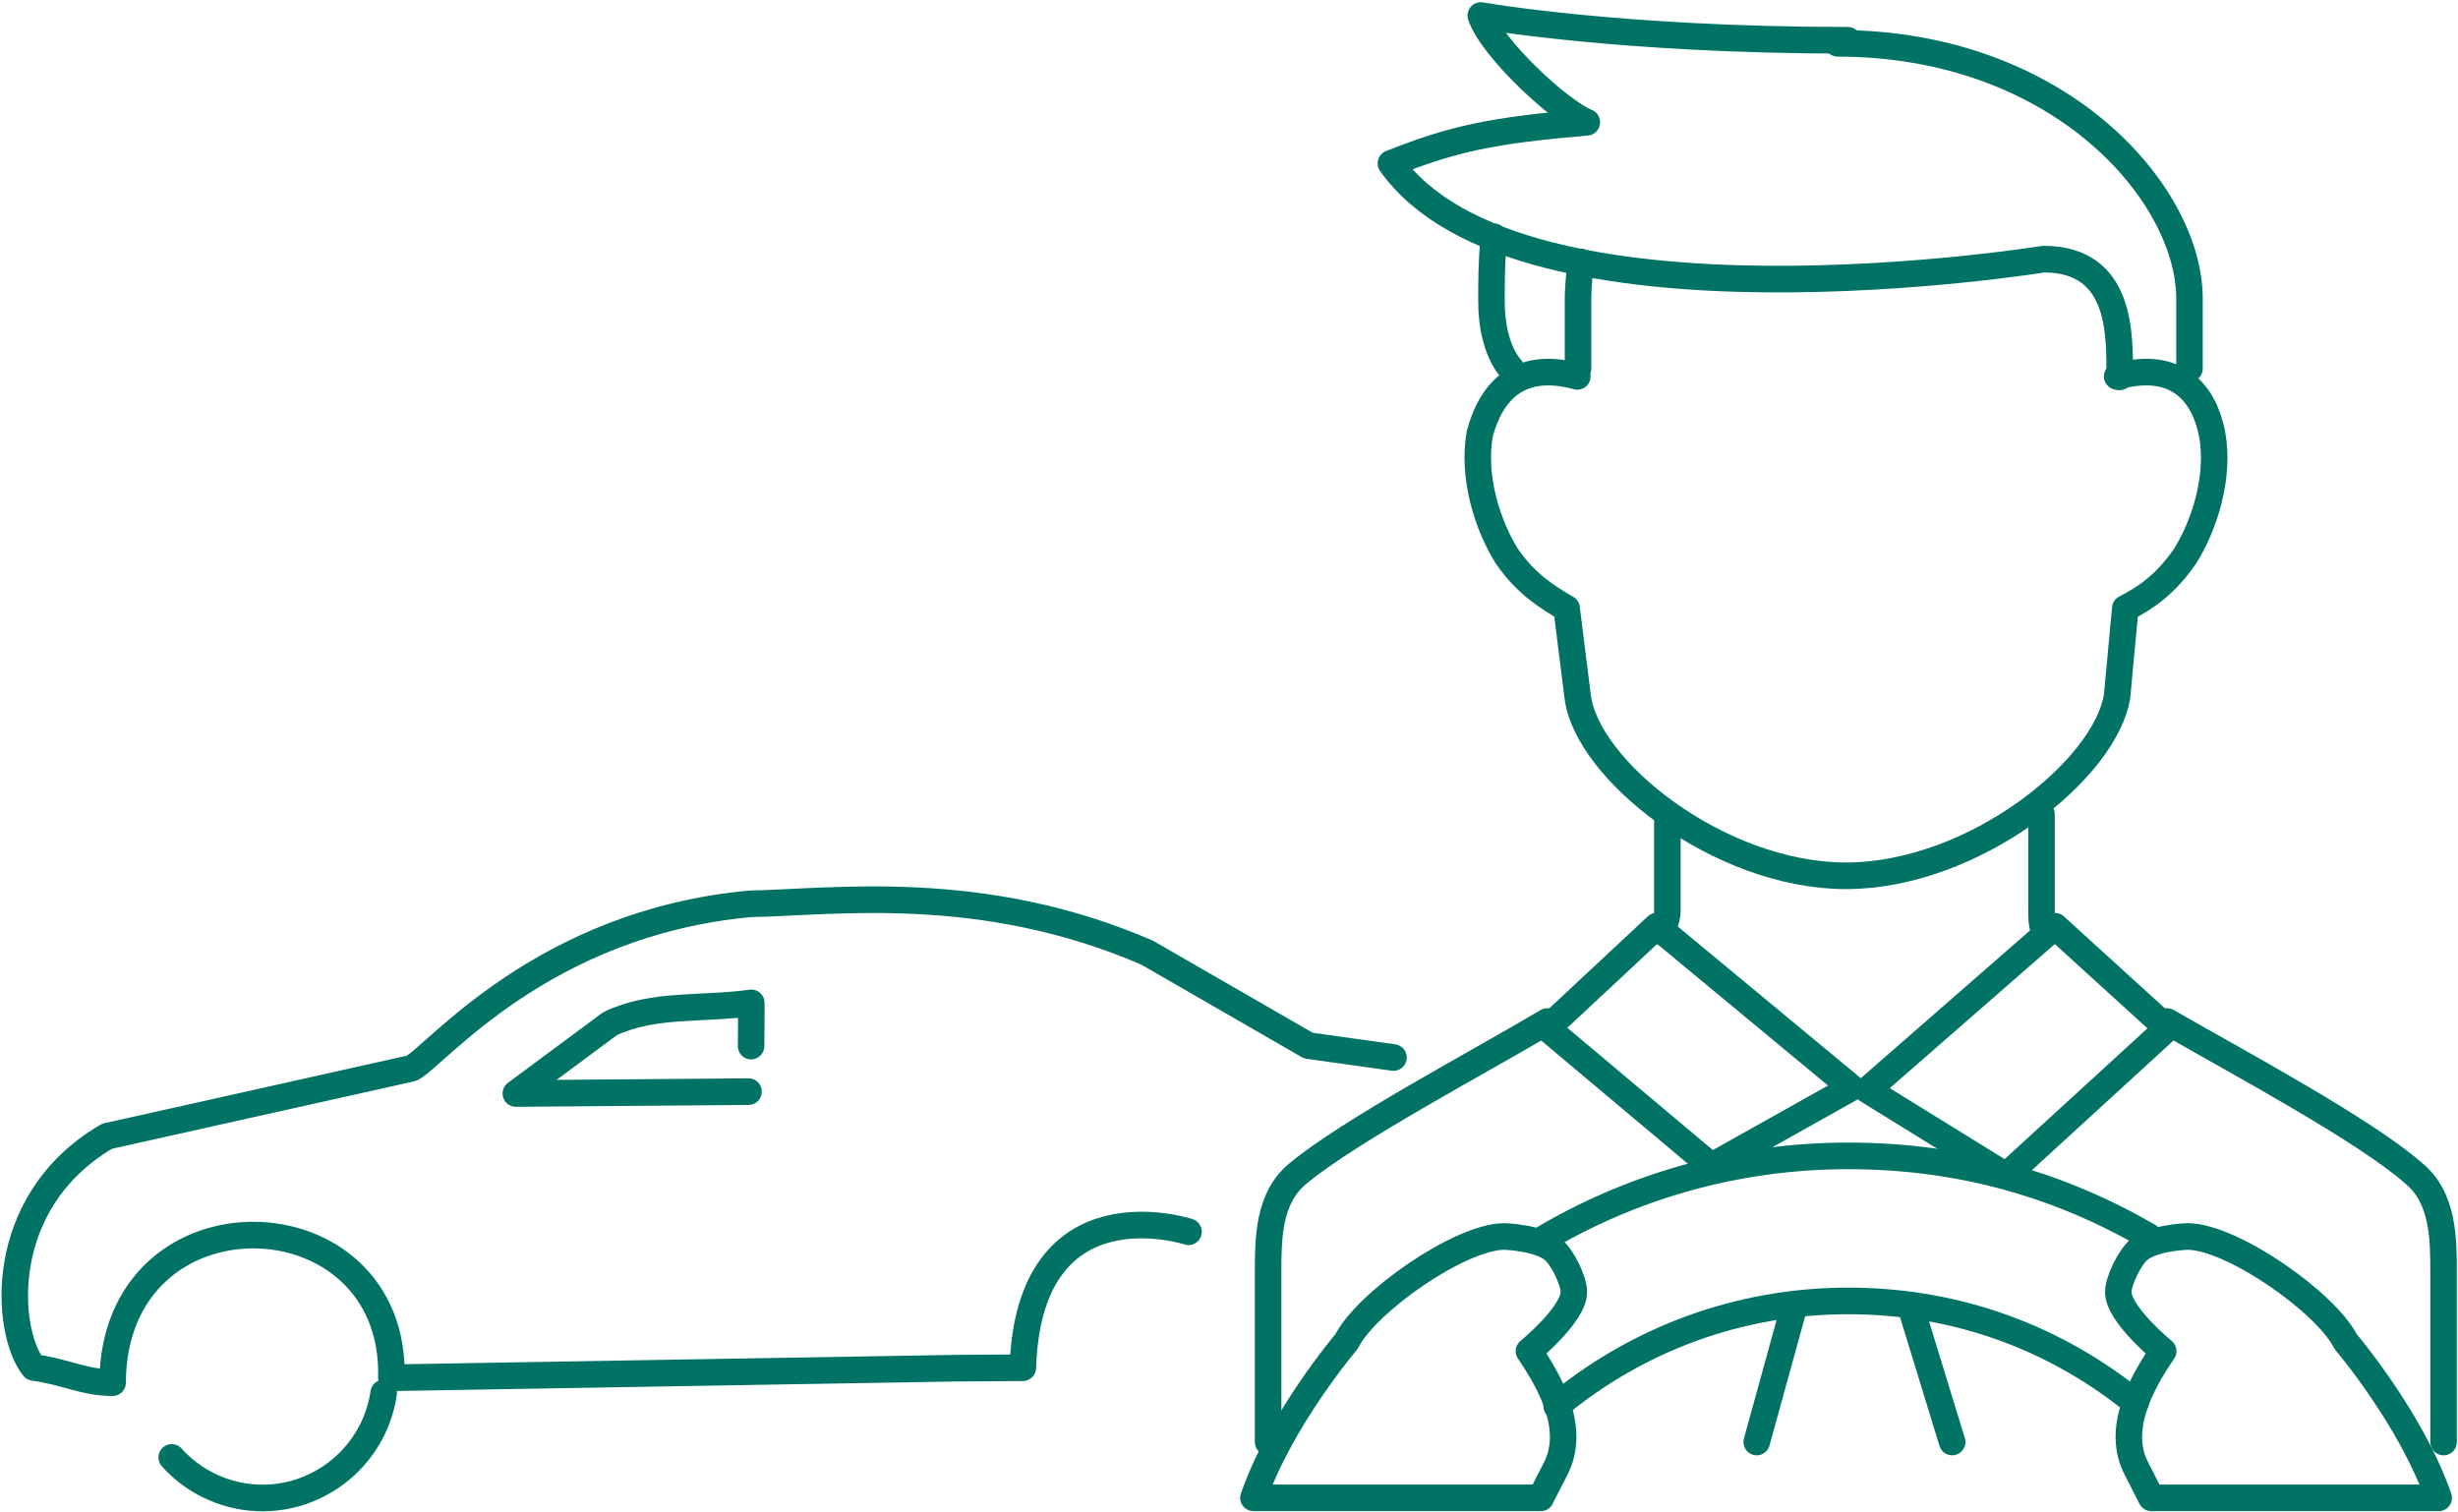 <svg width="117" height="72" xmlns="http://www.w3.org/2000/svg" xmlns:xlink="http://www.w3.org/1999/xlink" xml:space="preserve" overflow="hidden"><g transform="translate(-84 -679)"><path d="M56.573 58.378C56.573 58.378 48.975 55.886 48.687 64.824L45.453 64.846 18.629 65.3C18.861 56.44 5.405 56.041 5.36 65.533 3.998 65.533 3.068 65.001 1.606 64.813 0.277 63.207-0.299 56.994 5.095 53.848L19.592 50.625C20.733 50.061 25.794 43.725 35.718 42.828 39.727 42.751 46.738 41.754 54.602 45.143L62.277 49.551 66.33 50.116" stroke="#007364" stroke-width="1.262" stroke-linecap="round" stroke-linejoin="round" fill="none" transform="matrix(1 0 0 1.004 84 679.027)"/><path d="M18.263 66.02C17.798 69.199 14.83 71.403 11.651 70.938 10.311 70.738 9.082 70.085 8.174 69.077" stroke="#007364" stroke-width="1.262" stroke-linecap="round" stroke-linejoin="round" fill="none" transform="matrix(1 0 0 1.004 84 679.027)"/><path d="M35.629 51.733 24.554 51.822 29.04 48.51C31.111 47.535 33.348 47.857 35.762 47.524 35.762 48.211 35.762 48.887 35.751 49.573" stroke="#007364" stroke-width="1.262" stroke-linecap="round" stroke-linejoin="round" fill="none" transform="matrix(1 0 0 1.004 84 679.027)"/><path d="M100.775 17.82C103.61 17.045 104.906 18.596 105.293 20.534 105.681 22.605 104.906 24.931 103.998 26.359 103.089 27.655 102.192 28.297 101.162 28.818L100.775 32.96C100.254 36.449 93.93 41.499 87.872 41.499 81.814 41.499 75.478 36.449 75.091 32.96L74.57 28.818C73.662 28.297 72.632 27.655 71.735 26.359 70.827 24.931 70.063 22.605 70.439 20.534 70.96 18.596 72.245 17.045 75.08 17.82" stroke="#007364" stroke-width="1.262" stroke-linecap="round" stroke-linejoin="round" fill="none" transform="matrix(1 0 0 1.004 84 679.027)"/><path d="M100.896 17.842C100.896 15.893 101.029 12.26 97.275 12.26 97.275 12.26 72.289 16.292 66.208 7.72 69.188 6.546 70.993 6.158 75.534 5.77 74.238 5.25 71.004 2.259 70.484 0.709 70.484 0.709 77.084 1.883 87.96 1.883" stroke="#007364" stroke-width="1.262" stroke-linecap="round" stroke-linejoin="round" fill="none" transform="matrix(1 0 0 1.004 84 679.027)"/><path d="M87.473 2.027C98.039 2.027 104.219 9.159 104.219 14.132L104.219 17.444" stroke="#007364" stroke-width="1.262" stroke-linecap="round" stroke-linejoin="round" fill="none" transform="matrix(1 0 0 1.004 84 679.027)"/><path d="M71.923 17.444C71.923 17.444 70.993 16.547 70.993 14.254 70.993 13.235 70.993 12.471 71.104 11.197" stroke="#007364" stroke-width="1.262" stroke-linecap="round" stroke-linejoin="round" fill="none" transform="matrix(1 0 0 1.004 84 679.027)"/><path d="M75.113 17.444 75.113 14.165C75.113 13.412 75.246 12.393 75.246 12.393" stroke="#007364" stroke-width="1.262" stroke-linecap="round" stroke-linejoin="round" fill="none" transform="matrix(1 0 0 1.004 84 679.027)"/><path d="M73.651 48.41C70.395 50.337 64.27 53.56 61.789 55.609 60.361 56.772 60.361 58.699 60.361 60.372L60.361 68.346" stroke="#007364" stroke-width="1.262" stroke-linecap="round" stroke-linejoin="round" fill="none" transform="matrix(1 0 0 1.004 84 679.027)"/><path d="M103.156 48.41C106.512 50.337 112.57 53.56 114.896 55.609 116.313 56.772 116.313 58.699 116.313 60.372L116.313 68.346" stroke="#007364" stroke-width="1.262" stroke-linecap="round" stroke-linejoin="round" fill="none" transform="matrix(1 0 0 1.004 84 679.027)"/><path d="M79.366 38.575 79.366 43.139C79.366 43.515 79.233 43.77 79.1 44.157" stroke="#007364" stroke-width="1.262" stroke-linecap="round" stroke-linejoin="round" fill="none" transform="matrix(1 0 0 1.004 84 679.027)"/><path d="M97.175 38.575 97.175 43.139C97.175 43.515 97.175 43.77 97.308 44.157" stroke="#007364" stroke-width="1.262" stroke-linecap="round" stroke-linejoin="round" fill="none" transform="matrix(1 0 0 1.004 84 679.027)"/><path d="M73.651 48.731 81.459 55.266 88.127 51.545 78.856 43.892 73.651 48.731 73.651 48.731 73.651 48.731Z" stroke="#007364" stroke-width="1.262" stroke-linecap="round" stroke-linejoin="round" fill="none" transform="matrix(1 0 0 1.004 84 679.027)"/><path d="M103.156 48.731 95.492 55.72 88.891 51.655 97.817 43.892 103.156 48.731 103.156 48.731 103.156 48.731Z" stroke="#007364" stroke-width="1.262" stroke-linecap="round" stroke-linejoin="round" fill="none" transform="matrix(1 0 0 1.004 84 679.027)"/><path d="M83.619 68.346 85.413 61.867" stroke="#007364" stroke-width="1.262" stroke-linecap="round" stroke-linejoin="round" fill="none" transform="matrix(1 0 0 1.004 84 679.027)"/><path d="M92.922 68.346 90.929 61.867" stroke="#007364" stroke-width="1.262" stroke-linecap="round" stroke-linejoin="round" fill="none" transform="matrix(1 0 0 1.004 84 679.027)"/><path d="M73.286 58.821C77.583 56.252 82.6 54.779 87.972 54.779 93.343 54.779 98.061 56.163 102.281 58.6" stroke="#007364" stroke-width="1.262" stroke-linecap="round" stroke-linejoin="round" fill="none" transform="matrix(1 0 0 1.004 84 679.027)"/><path d="M74.094 66.64C77.86 63.528 82.7 61.657 87.972 61.657 93.243 61.657 97.917 63.462 101.65 66.485" stroke="#007364" stroke-width="1.262" stroke-linecap="round" stroke-linejoin="round" fill="none" transform="matrix(1 0 0 1.004 84 679.027)"/><path d="M72.776 64.038C72.776 64.038 74.914 62.299 74.914 61.236 74.914 60.693 74.382 59.608 73.95 59.242 73.263 58.655 71.613 58.6 71.613 58.6 69.509 58.6 65.046 61.701 64.093 63.584 64.093 63.584 60.97 67.238 59.663 70.993L73.341 70.993C73.573 70.539 73.806 70.074 74.05 69.609 75.013 67.737 73.828 65.577 72.776 64.038Z" stroke="#007364" stroke-width="1.262" stroke-linecap="round" stroke-linejoin="round" fill="none" transform="matrix(1 0 0 1.004 84 679.027)"/><path d="M111.651 63.584C110.698 61.712 106.235 58.611 104.13 58.6 104.13 58.6 102.491 58.644 101.794 59.242 101.373 59.608 100.83 60.693 100.83 61.236 100.83 62.299 102.968 64.038 102.968 64.038 101.915 65.577 100.719 67.737 101.694 69.609 101.938 70.085 102.17 70.539 102.403 70.993L116.081 70.993C114.774 67.238 111.651 63.584 111.651 63.584Z" stroke="#007364" stroke-width="1.262" stroke-linecap="round" stroke-linejoin="round" fill="none" transform="matrix(1 0 0 1.004 84 679.027)"/></g></svg>
